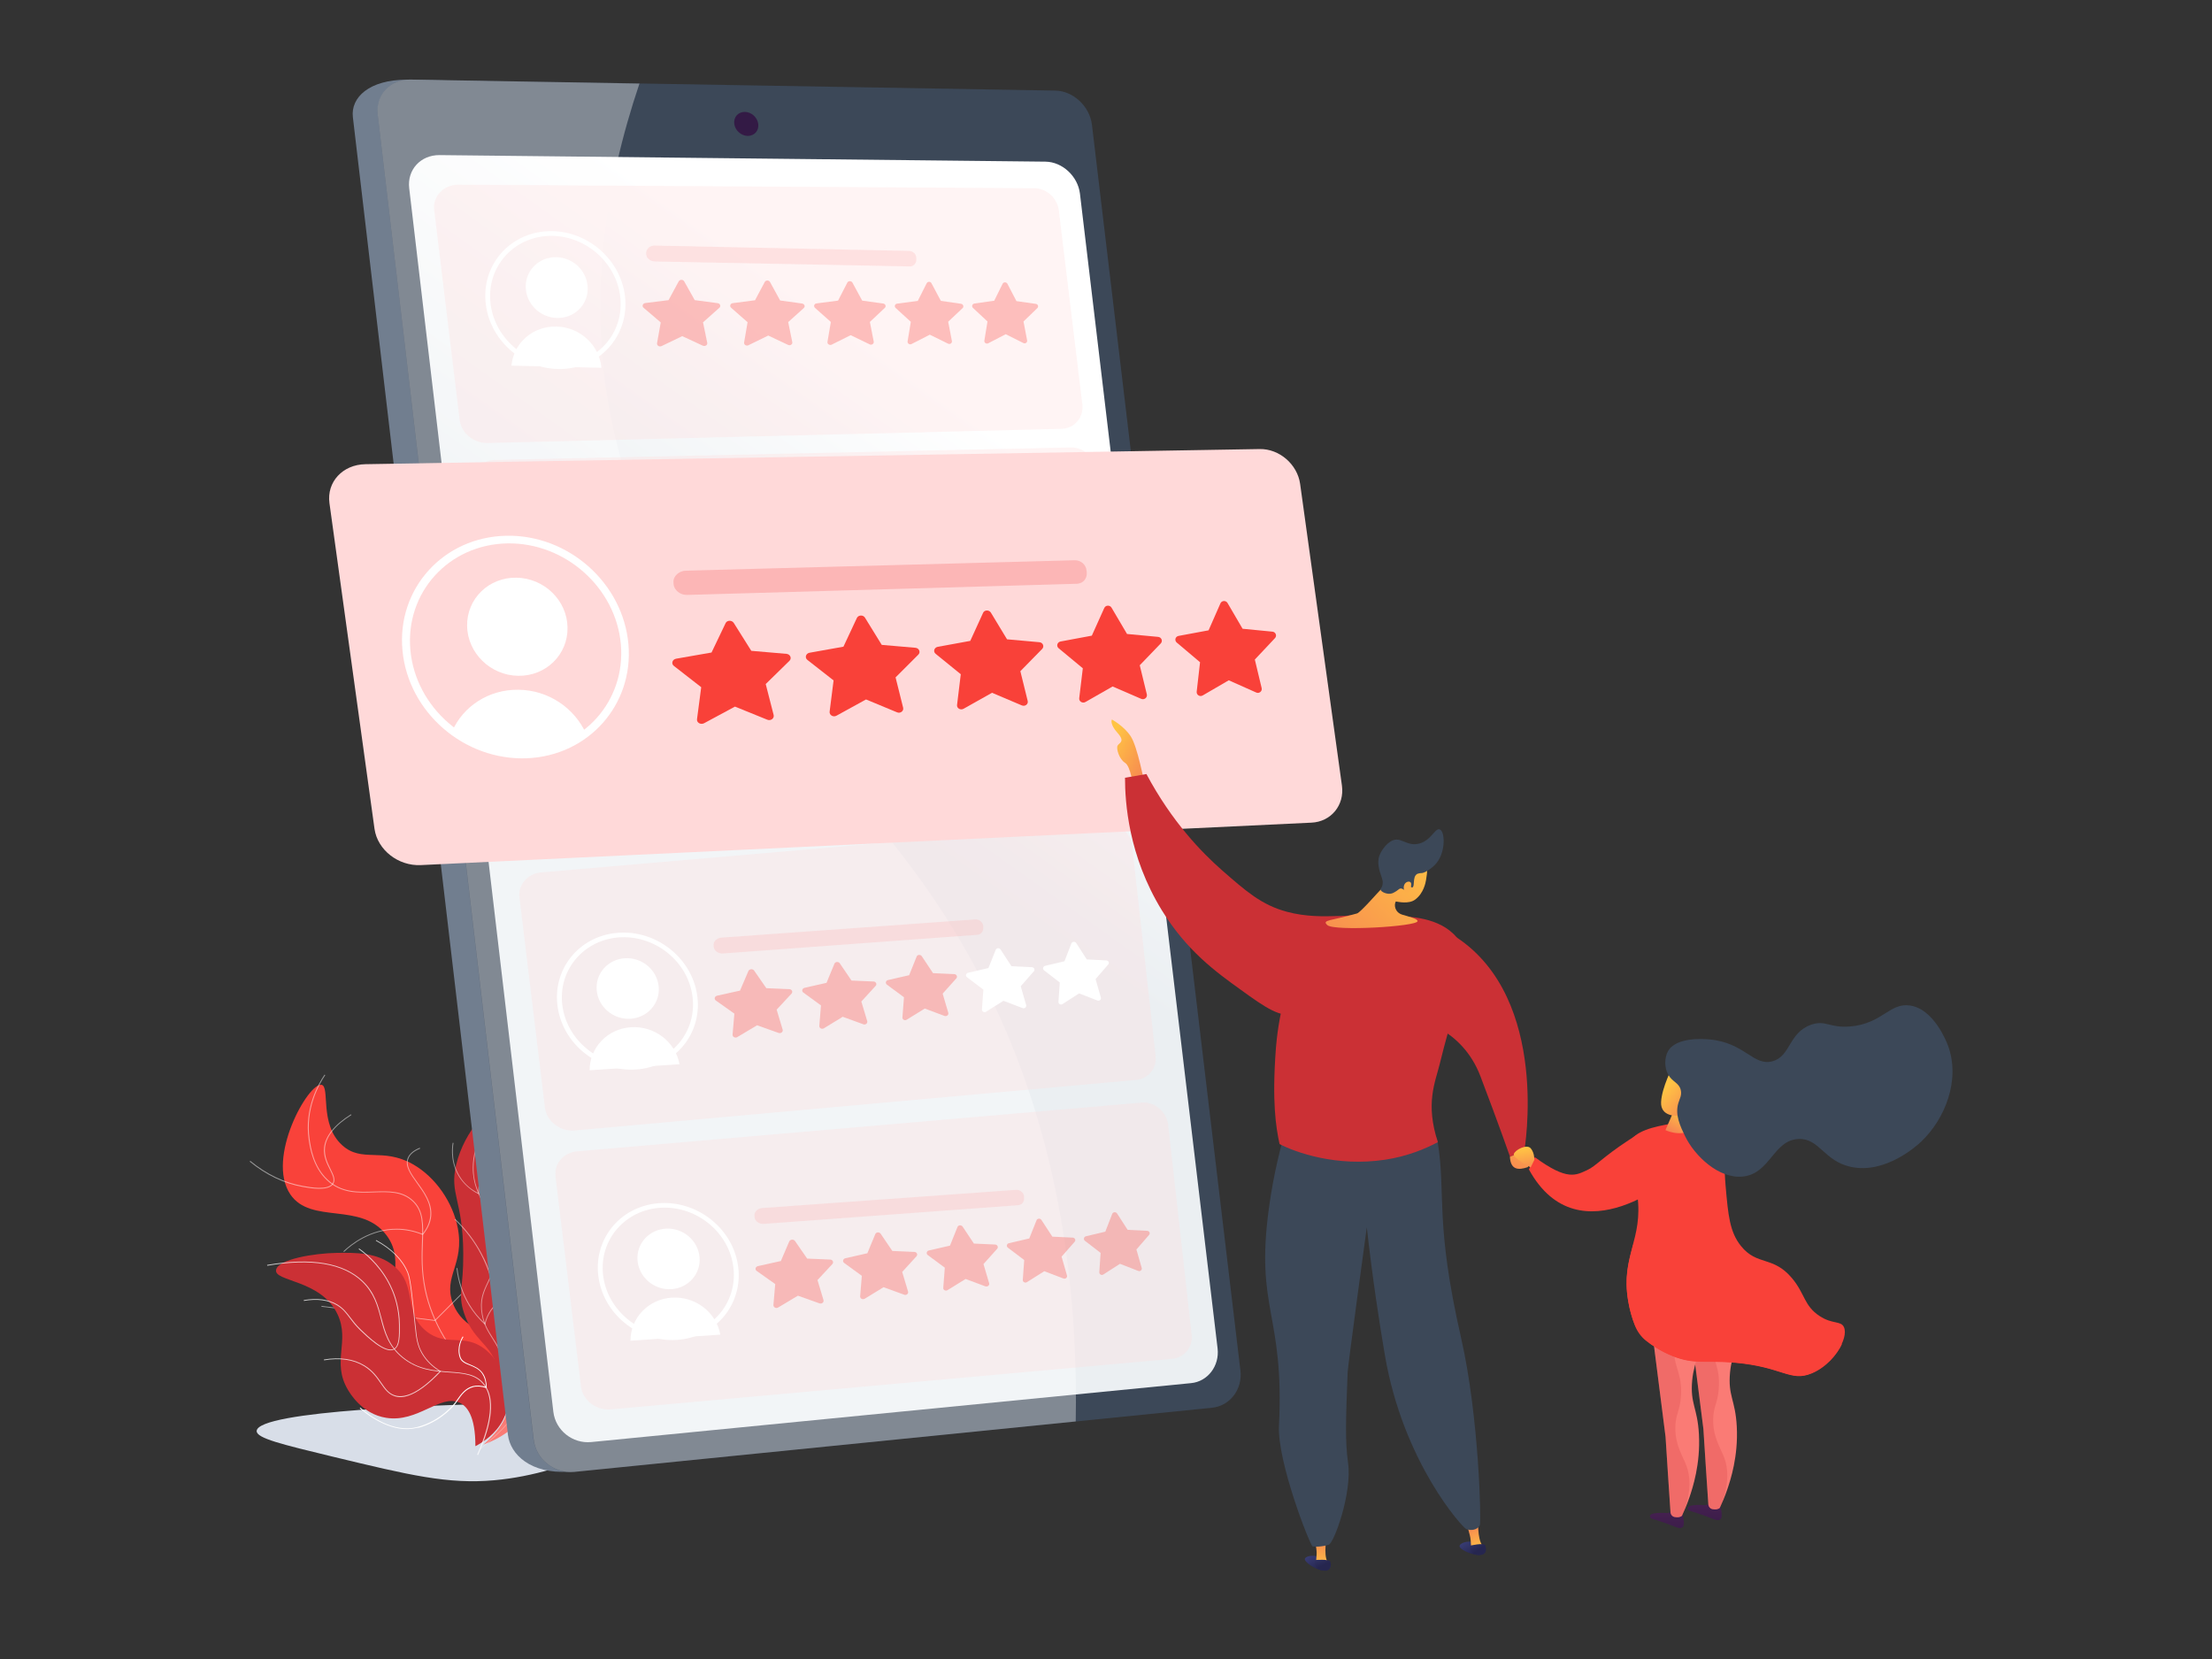 <?xml version="1.0" encoding="UTF-8"?> <svg xmlns="http://www.w3.org/2000/svg" width="240" height="180" viewBox="0 0 240 180" fill="none"><rect x="0" y="0" width="240" height="180" fill="#333333" stroke="none"/><path d="M57.08 152.253C69.018 152.121 69.644 153.003 69.735 153.41C70.152 155.266 62.137 159.844 53.626 160.607C48.596 161.055 44.438 160.055 36.136 158.055C30.598 156.713 27.835 156.055 27.848 155.266C27.913 153.055 48.179 152.345 57.08 152.253Z" fill="#D8DEE8"></path><path d="M52.505 154.16C53.6 154.384 56.258 150.779 55.516 147.806C54.694 144.543 50.459 144.95 49.13 141.385C48.048 138.477 50.433 137.175 49.664 133.214C49.143 130.517 47.305 127.728 44.777 126.307C41.479 124.452 39.277 126.202 37.127 124.255C34.598 121.965 35.849 117.9 34.885 117.702C33.464 117.426 28.838 125.636 31.496 129.583C33.738 132.899 39.186 130.333 41.949 134.043C44.268 137.162 41.271 140.122 43.851 143.793C45.976 146.819 49.156 146.043 51.032 149.569C52.297 151.963 51.723 154.002 52.505 154.16Z" fill="#F9423A"></path><path opacity="0.5" d="M51.998 149.832L52.063 149.766C48.896 146.766 46.915 143.437 46.185 139.885C45.768 137.885 45.833 136.241 45.885 134.78C45.95 132.886 46.002 131.373 44.83 130.267C43.67 129.175 42.171 129.228 40.581 129.281C38.847 129.346 37.049 129.399 35.537 127.978C34.025 126.557 33.726 124.505 33.595 123.623C33.1 120.294 34.625 117.637 35.29 116.65L35.211 116.597C34.534 117.597 32.996 120.268 33.491 123.636C33.621 124.518 33.934 126.597 35.459 128.044C37.01 129.504 38.821 129.438 40.568 129.373C42.132 129.32 43.617 129.267 44.751 130.333C45.898 131.412 45.846 132.82 45.781 134.767C45.729 136.227 45.677 137.885 46.081 139.898C46.824 143.477 48.818 146.819 51.998 149.832Z" fill="white"></path><path opacity="0.5" d="M35.576 128.86C35.824 128.781 36.032 128.649 36.163 128.439C36.449 127.991 36.176 127.465 35.876 126.847C35.55 126.189 35.185 125.452 35.263 124.544C35.381 123.307 36.345 122.097 38.13 120.979L38.078 120.9C36.267 122.044 35.289 123.255 35.159 124.531C35.068 125.452 35.459 126.254 35.785 126.886C36.084 127.504 36.332 127.991 36.084 128.386C35.589 129.162 33.752 128.833 32.878 128.675C30.845 128.32 28.916 127.399 27.157 125.952L27.092 126.031C28.864 127.491 30.806 128.412 32.852 128.781C33.543 128.899 34.781 129.123 35.576 128.86Z" fill="white"></path><path opacity="0.5" d="M45.872 133.991L45.898 133.964C46.42 133.32 46.719 132.649 46.785 131.951C46.915 130.544 46.068 129.36 45.312 128.32C44.621 127.36 44.022 126.531 44.309 125.728C44.465 125.268 44.895 124.899 45.586 124.623L45.547 124.531C44.83 124.82 44.387 125.215 44.217 125.689C43.917 126.544 44.53 127.386 45.234 128.373C45.977 129.399 46.811 130.557 46.68 131.938C46.615 132.609 46.342 133.254 45.846 133.872C44.947 133.517 44.022 133.32 43.083 133.32C40.164 133.293 38.04 135.017 37.258 135.767L37.323 135.833C38.092 135.096 40.19 133.386 43.083 133.412C44.022 133.425 44.947 133.609 45.846 133.978L45.872 133.991Z" fill="white"></path><path opacity="0.5" d="M47.215 143.319L47.228 143.306C47.306 143.227 55.243 135.28 55.595 135.03L55.543 134.951C55.178 135.201 47.684 142.714 47.176 143.227L34.886 141.688L34.873 141.78L47.215 143.319Z" fill="white"></path><path d="M52.478 156.726C53.156 156.489 54.121 156.055 55.15 155.305C56.219 154.516 57.248 153.752 57.639 152.489C58.096 151.016 57.183 150.555 57.639 149.213C58.161 147.687 59.529 147.845 60.063 146.253C60.428 145.174 60.116 144.148 59.842 143.253C59.516 142.174 58.76 140.609 58.265 140.714C57.679 140.832 58.461 143.082 57.144 144.635C56.141 145.806 54.981 145.358 53.99 146.727C53.86 146.911 53.104 147.95 53.273 149.187C53.469 150.7 54.668 151.108 54.955 152.358C55.163 153.226 54.837 154.608 52.478 156.726Z" fill="#FA7B75"></path><path opacity="0.3" d="M52.153 157.252C52.362 157.042 52.648 156.805 52.948 156.542C54.264 155.397 56.076 153.845 55.88 152.358C55.776 151.582 55.646 150.976 55.542 150.49C55.333 149.555 55.216 148.99 55.502 148.253C55.841 147.385 56.454 147.016 57.105 146.621C57.692 146.266 58.304 145.898 58.709 145.148C59.373 143.924 59.178 142.201 58.148 140.017L58.07 140.056C59.086 142.201 59.269 143.898 58.63 145.095C58.239 145.832 57.64 146.187 57.066 146.529C56.428 146.911 55.763 147.306 55.424 148.213C55.124 148.976 55.255 149.555 55.463 150.516C55.568 151.003 55.698 151.608 55.802 152.384C55.998 153.805 54.199 155.358 52.896 156.476C52.596 156.739 52.309 156.989 52.088 157.186L52.153 157.252Z" fill="white"></path><path opacity="0.3" d="M58.136 146.477C58.54 146.345 58.983 146.121 59.387 145.753C60.86 144.424 60.521 142.359 60.508 142.28L60.417 142.293C60.43 142.372 60.755 144.385 59.322 145.687C58.579 146.358 57.719 146.529 57.211 146.556C57.432 146.319 57.966 145.648 57.849 144.727C57.758 143.964 57.276 143.49 57.08 143.319L57.015 143.385C57.211 143.543 57.667 144.003 57.758 144.74C57.888 145.779 57.145 146.49 57.054 146.569L56.963 146.661H57.093C57.341 146.661 57.719 146.621 58.136 146.477Z" fill="white"></path><path opacity="0.3" d="M55.437 150.147L55.45 150.095C55.593 149.608 55.893 148.924 56.558 148.398C58.057 147.213 60.012 147.977 60.09 148.016L60.129 147.924C60.051 147.884 58.057 147.108 56.506 148.319C55.841 148.845 55.528 149.516 55.385 150.016C55.085 149.832 54.303 149.266 54.043 148.213C53.691 146.753 54.655 145.661 54.759 145.543L54.694 145.477C54.577 145.595 53.587 146.727 53.951 148.24C54.225 149.398 55.124 149.976 55.385 150.134L55.437 150.147Z" fill="white"></path><path opacity="0.3" d="M55.867 153.055L55.893 152.989C56.114 152.384 56.466 151.832 56.922 151.384C57.561 150.753 58.278 150.45 58.76 150.319L58.734 150.226C58.239 150.358 57.522 150.661 56.857 151.318C56.414 151.753 56.062 152.305 55.84 152.884L53.051 150.003L52.986 150.069L55.867 153.055Z" fill="white"></path><path d="M54.238 120.071C54.929 120.4 53.73 122.281 54.251 125.373C55.072 130.281 59.112 131.504 58.773 135.32C58.591 137.385 57.705 138.806 57.705 138.806C57.418 139.28 57.196 139.49 56.18 140.872C56.089 141.003 55.176 142.24 54.955 142.582C53.456 144.911 56.506 148.306 55.58 151.634C54.942 153.937 53.261 155.489 51.879 156.476C54.472 152.371 54.447 149.726 53.873 148.056C53.078 145.727 51.279 145.345 50.328 142.411C49.663 140.359 50.289 139.78 50.263 136.017C50.237 130.188 48.738 129.557 49.494 126.373C50.393 122.61 53.365 119.663 54.238 120.071Z" fill="#CB3035"></path><path opacity="0.5" d="M54.525 153.305C55.06 151.411 55.112 149.595 54.708 147.898C54.395 146.595 53.913 145.845 53.444 145.108C53 144.398 52.57 143.727 52.362 142.635C52.075 141.069 52.505 140.161 53 139.122C53.417 138.227 53.9 137.227 53.978 135.635C54.082 133.464 53.352 132.109 52.649 130.807C51.984 129.583 51.358 128.425 51.384 126.649C51.41 124.202 52.701 121.715 55.242 119.242L55.177 119.176C52.623 121.663 51.319 124.176 51.293 126.649C51.28 128.452 51.932 129.675 52.57 130.859C53.274 132.162 53.991 133.504 53.887 135.635C53.809 137.201 53.339 138.201 52.922 139.082C52.414 140.148 51.984 141.056 52.284 142.661C52.492 143.78 52.922 144.451 53.378 145.174C53.834 145.898 54.317 146.648 54.63 147.937C55.047 149.621 54.981 151.411 54.447 153.292L54.525 153.305Z" fill="white"></path><path opacity="0.5" d="M51.984 129.596V129.517C51.971 128.925 52.062 127.399 53.235 126.083C54.304 124.899 55.646 124.597 56.167 124.531L56.154 124.439C55.62 124.518 54.252 124.82 53.157 126.018C52.01 127.294 51.88 128.781 51.88 129.438C51.137 129.07 50.498 128.531 50.042 127.873C48.96 126.347 49.091 124.662 49.208 124.005L49.117 123.991C48.999 124.662 48.869 126.373 49.977 127.925C50.472 128.61 51.137 129.175 51.919 129.557L51.984 129.596Z" fill="white"></path><path opacity="0.5" d="M53.208 138.556L53.26 138.53C53.99 138.201 54.563 137.74 54.941 137.148C55.384 136.464 55.45 135.846 55.515 135.175C55.554 134.767 55.593 134.346 55.723 133.899C56.062 132.741 56.896 131.701 58.212 130.794L58.16 130.715C56.818 131.636 55.971 132.701 55.632 133.872C55.502 134.333 55.463 134.754 55.423 135.175C55.358 135.833 55.306 136.451 54.863 137.109C54.498 137.662 53.964 138.109 53.273 138.425C53.013 137.596 52.674 136.793 52.27 136.043C51.527 134.635 50.562 133.359 49.389 132.254L49.324 132.32C50.484 133.425 51.449 134.688 52.178 136.083C52.582 136.859 52.921 137.662 53.182 138.504L53.208 138.556Z" fill="white"></path><path opacity="0.5" d="M52.648 143.766L52.661 143.687C52.739 143.306 53.078 142.003 54.316 141.201C55.932 140.148 57.679 140.819 57.874 140.898L57.913 140.806C57.718 140.727 55.932 140.03 54.277 141.109C53.091 141.885 52.7 143.109 52.596 143.569C51.957 142.977 51.41 142.319 50.967 141.582C50.237 140.385 49.781 139.004 49.624 137.583L49.533 137.596C49.69 139.03 50.146 140.425 50.889 141.635C51.358 142.398 51.931 143.095 52.596 143.701L52.648 143.766Z" fill="white"></path><path d="M51.581 156.91C52.363 156.502 53.784 155.608 54.579 154.055C56.012 151.266 54.605 148.016 52.715 146.464C50.356 144.529 48.453 146.24 46.225 144.411C43.696 142.345 45.339 139.477 42.706 137.333C40.92 135.872 38.588 135.912 36.528 135.938C34.052 135.977 30.234 136.622 29.96 137.754C29.634 139.082 34.847 138.793 36.633 142.622C37.988 145.516 35.968 147.753 37.727 150.753C37.962 151.161 39.291 153.424 41.898 153.831C45.312 154.384 47.736 151.266 49.822 152.174C50.669 152.542 51.581 153.621 51.581 156.91Z" fill="#CB3035"></path><path opacity="0.74" d="M51.868 157.884C53.458 154.305 53.705 151.739 52.598 150.24C51.711 149.042 50.343 148.95 48.753 148.832C47.15 148.713 45.325 148.595 43.683 147.227C42.172 145.977 41.807 144.556 41.403 143.043C41.038 141.674 40.673 140.253 39.37 139.004C37.284 137.004 33.791 136.412 28.982 137.24L28.995 137.333C33.778 136.504 37.245 137.083 39.304 139.069C40.581 140.306 40.959 141.701 41.311 143.056C41.689 144.516 42.093 146.016 43.618 147.279C45.286 148.661 47.124 148.792 48.74 148.911C50.304 149.016 51.646 149.121 52.506 150.279C53.588 151.753 53.34 154.292 51.764 157.831L51.868 157.884Z" fill="white"></path><path opacity="0.74" d="M42.653 146.464C42.692 146.45 42.731 146.437 42.771 146.411C43.409 146.069 43.396 144.885 43.383 143.74C43.37 141.951 42.862 140.53 42.562 139.859C41.611 137.675 40.086 136.254 38.965 135.451L38.913 135.53C40.021 136.333 41.546 137.74 42.484 139.911C42.784 140.582 43.279 141.99 43.292 143.766C43.305 144.885 43.318 146.042 42.731 146.345C41.806 146.832 39.89 144.964 39.161 144.266L39.108 144.214C38.626 143.74 38.3 143.319 38.014 142.937C37.61 142.411 37.271 141.951 36.632 141.556C35.655 140.964 34.43 140.806 32.957 141.056L32.97 141.148C34.404 140.898 35.629 141.056 36.58 141.635C37.206 142.016 37.544 142.464 37.935 142.99C38.222 143.372 38.548 143.806 39.03 144.279L39.082 144.332C39.799 145.016 41.637 146.806 42.653 146.464Z" fill="white"></path><path opacity="0.74" d="M44.282 151.437C45.286 151.108 46.472 150.24 47.814 148.819L47.853 148.779L47.801 148.753C46.954 148.253 46.289 147.595 45.833 146.819C45.299 145.911 45.221 145.082 45.103 143.951L45.09 143.858C44.739 140.477 44.569 138.78 44.282 138.069C43.722 136.675 42.549 135.491 40.816 134.543L40.777 134.622C42.497 135.556 43.644 136.727 44.204 138.096C44.491 138.793 44.66 140.49 45.012 143.858L45.025 143.951C45.142 145.095 45.234 145.937 45.768 146.858C46.224 147.634 46.876 148.279 47.71 148.792C45.703 150.897 44.061 151.779 42.849 151.397C42.171 151.187 41.806 150.647 41.376 150.029C40.946 149.411 40.464 148.7 39.551 148.148C38.379 147.437 36.893 147.213 35.147 147.503L35.16 147.595C36.88 147.306 38.34 147.516 39.499 148.227C40.386 148.766 40.868 149.463 41.298 150.082C41.741 150.713 42.119 151.266 42.823 151.489C43.253 151.634 43.735 151.621 44.282 151.437Z" fill="white"></path><path d="M45.743 154.818C48.128 154.042 49.431 152.292 49.444 152.266C49.523 152.16 49.588 152.055 49.666 151.95C50.057 151.371 50.513 150.726 51.321 150.503C51.751 150.384 52.233 150.424 52.742 150.595L52.807 150.621V150.555C52.807 149.95 52.676 149.424 52.39 149.003C52.025 148.463 51.49 148.253 51.021 148.055C50.539 147.858 50.122 147.687 49.966 147.24C49.614 146.174 50.161 145.227 50.279 145.056L50.2 145.003C50.083 145.187 49.51 146.161 49.874 147.266C50.031 147.766 50.5 147.95 50.982 148.134C51.438 148.319 51.973 148.529 52.312 149.042C52.572 149.437 52.716 149.911 52.716 150.476C52.207 150.318 51.738 150.292 51.295 150.397C50.461 150.621 50.005 151.292 49.588 151.871C49.51 151.976 49.444 152.082 49.366 152.187C49.353 152.2 47.88 154.173 45.222 154.844C42.654 155.489 40.087 153.581 39.096 152.726L39.031 152.792C40.022 153.66 42.628 155.581 45.235 154.923C45.43 154.923 45.587 154.871 45.743 154.818Z" fill="white"></path><path d="M115.479 13.776L131.509 148.253C131.743 150.266 130.375 152.082 128.446 152.266L61.693 159.673C57.6 159.936 55.359 157.818 55.111 155.673L38.286 12.71C38.038 10.579 40.045 8.645 44.151 8.645L111.504 10.079C113.446 10.105 115.231 11.776 115.479 13.776Z" fill="#717E8F"></path><path d="M118.477 13.552L134.585 148.7C134.833 150.726 133.451 152.542 131.509 152.739L62.306 159.699C60.142 159.923 58.148 158.331 57.888 156.173L40.984 12.46C40.737 10.316 42.327 8.592 44.516 8.632L114.489 9.829C116.444 9.855 118.242 11.539 118.477 13.552Z" fill="#3C4858"></path><path d="M117.172 20.999L132.108 146.306C132.329 148.2 131.039 149.898 129.227 150.069L64.142 156.463C62.122 156.66 60.271 155.187 60.037 153.174L44.398 20.42C44.163 18.42 45.636 16.815 47.682 16.828L113.432 17.539C115.269 17.565 116.937 19.118 117.172 20.999Z" fill="url(#paint0_linear_5093_58583)"></path><path d="M82.271 13.46C82.362 14.184 81.841 14.749 81.124 14.749C80.407 14.736 79.756 14.144 79.665 13.434C79.573 12.71 80.095 12.131 80.811 12.144C81.528 12.144 82.18 12.736 82.271 13.46Z" fill="url(#paint1_linear_5093_58583)"></path><g opacity="0.5"><path d="M105.912 105.124C92.592 80.258 72.678 72.811 66.696 47.181C63.451 33.327 65.667 20.065 69.381 9.066L44.515 8.632C42.325 8.592 40.722 10.316 40.983 12.46L57.899 156.173C58.147 158.331 60.141 159.91 62.317 159.699L116.716 154.226C117.12 131.938 111.855 116.203 105.912 105.124Z" fill="white" fill-opacity="0.7" style="mix-blend-mode:overlay"></path></g><path opacity="0.3" d="M115.272 46.523L53.054 48.063C51.477 48.168 50.056 47.05 49.874 45.576L47.111 22.802C46.928 21.328 48.075 20.091 49.652 20.039L112.105 20.42C113.473 20.367 114.711 21.446 114.881 22.815L117.435 43.892C117.592 45.26 116.627 46.431 115.272 46.523Z" fill="#FFD9D9"></path><path fill-rule="evenodd" clip-rule="evenodd" d="M52.675 32.669C52.988 36.827 56.702 40.129 60.886 40.037C65.017 39.945 68.119 36.564 67.845 32.498C67.558 28.406 63.961 25.078 59.791 25.078C55.568 25.078 52.349 28.485 52.675 32.669ZM53.196 32.656C52.897 28.775 55.881 25.591 59.817 25.591C63.701 25.591 67.05 28.696 67.324 32.498C67.597 36.301 64.704 39.445 60.846 39.524C56.937 39.603 53.496 36.524 53.196 32.656Z" fill="white"></path><path d="M63.766 31.314C63.766 33.13 62.267 34.551 60.416 34.498C58.553 34.445 57.041 32.919 57.041 31.09C57.041 29.262 58.553 27.841 60.416 27.906C62.267 27.972 63.766 29.498 63.766 31.314Z" fill="white"></path><path d="M65.252 39.906C65.03 37.445 62.945 35.498 60.391 35.432C57.823 35.353 55.725 37.208 55.49 39.669L65.252 39.906Z" fill="white"></path><g opacity="0.3"><path d="M74.232 30.525L75.379 32.564L77.868 32.893C78.129 32.932 78.246 33.222 78.051 33.393L76.278 34.972L76.734 37.195C76.787 37.432 76.5 37.616 76.265 37.511L74.024 36.472L71.782 37.55C71.534 37.669 71.248 37.485 71.287 37.235L71.691 34.985L69.827 33.393C69.619 33.222 69.736 32.919 70.01 32.88L72.538 32.564L73.633 30.538C73.763 30.301 74.115 30.314 74.232 30.525Z" fill="#F94139"></path><path d="M83.55 30.604L84.645 32.603L87.03 32.932C87.291 32.972 87.395 33.261 87.213 33.419L85.518 34.945L85.962 37.116C86.014 37.353 85.74 37.537 85.505 37.419L83.355 36.406L81.205 37.458C80.97 37.577 80.696 37.393 80.735 37.156L81.113 34.959L79.328 33.393C79.132 33.222 79.237 32.932 79.497 32.893L81.921 32.577L82.977 30.59C83.094 30.38 83.433 30.38 83.55 30.604Z" fill="#F94139"></path><path d="M92.492 30.669L93.547 32.617L95.828 32.932C96.076 32.972 96.18 33.248 95.998 33.406L94.382 34.932L94.799 37.064C94.838 37.287 94.59 37.471 94.368 37.366L92.296 36.366L90.237 37.393C90.016 37.498 89.742 37.327 89.781 37.09L90.146 34.932L88.426 33.406C88.243 33.235 88.334 32.946 88.595 32.919L90.928 32.617L91.931 30.669C92.049 30.446 92.374 30.459 92.492 30.669Z" fill="#F94139"></path><path d="M101.066 30.735L102.082 32.643L104.272 32.959C104.506 32.998 104.611 33.275 104.441 33.432L102.877 34.906L103.281 36.998C103.32 37.222 103.086 37.393 102.864 37.287L100.883 36.314L98.902 37.327C98.694 37.432 98.433 37.261 98.472 37.037L98.824 34.919L97.182 33.419C97 33.261 97.091 32.972 97.338 32.946L99.58 32.643L100.544 30.735C100.649 30.525 100.962 30.525 101.066 30.735Z" fill="#F94139"></path><path d="M109.304 30.788L110.282 32.669L112.393 32.972C112.614 32.998 112.719 33.275 112.549 33.432L111.05 34.88L111.441 36.932C111.481 37.156 111.246 37.327 111.037 37.222L109.122 36.261L107.219 37.248C107.01 37.353 106.763 37.182 106.802 36.958L107.141 34.88L105.564 33.406C105.394 33.248 105.486 32.972 105.72 32.932L107.87 32.63L108.796 30.762C108.9 30.59 109.2 30.59 109.304 30.788Z" fill="#F94139"></path><path d="M99.424 28.156C99.424 28.578 99.124 28.919 98.694 28.906L71.026 28.367C70.569 28.354 70.113 27.999 70.113 27.564V27.42C70.113 26.985 70.569 26.63 71.026 26.643L98.629 27.222C99.072 27.235 99.424 27.578 99.424 28.012V28.156Z" fill="#FCB6B6"></path></g><path opacity="0.3" d="M119.311 76.39L57.093 77.929C55.516 78.034 54.095 76.916 53.913 75.442L51.15 52.668C50.968 51.194 52.114 49.958 53.691 49.905L116.144 48.55C117.512 48.497 118.75 49.576 118.92 50.944L121.474 73.758C121.631 75.127 120.666 76.298 119.311 76.39Z" fill="#FFD9D9"></path><path opacity="0.3" d="M127.131 147.437L66.216 152.924C64.639 153.029 63.218 151.91 63.036 150.437L60.273 127.662C60.09 126.189 61.237 124.952 62.814 124.899L123.964 119.623C125.332 119.571 126.57 120.65 126.74 122.018L129.294 144.832C129.45 146.174 128.486 147.345 127.131 147.437Z" fill="#FFD9D9"></path><path opacity="0.3" d="M123.22 117.176L62.306 122.663C60.729 122.768 59.308 121.65 59.126 120.176L56.363 97.401C56.18 95.928 57.327 94.691 58.904 94.638L120.054 89.362C121.422 89.31 122.66 90.389 122.829 91.757L125.384 114.571C125.54 115.913 124.576 117.084 123.22 117.176Z" fill="#FFD9D9"></path><path fill-rule="evenodd" clip-rule="evenodd" d="M64.965 138.767C65.656 142.885 69.657 145.819 73.814 145.345C77.932 144.872 80.708 141.227 80.057 137.201C79.405 133.162 75.521 130.175 71.364 130.557C67.154 130.938 64.261 134.635 64.965 138.767ZM65.486 138.701C64.835 134.859 67.532 131.425 71.442 131.057C75.313 130.702 78.936 133.478 79.535 137.241C80.148 140.99 77.555 144.398 73.723 144.832C69.852 145.266 66.138 142.53 65.486 138.701Z" fill="white"></path><path d="M75.899 136.385C76.069 138.188 74.7 139.753 72.849 139.872C70.986 139.99 69.344 138.609 69.174 136.793C69.005 134.978 70.386 133.412 72.25 133.307C74.101 133.201 75.73 134.583 75.899 136.385Z" fill="white"></path><path d="M78.155 144.806C77.712 142.385 75.457 140.635 72.903 140.793C70.348 140.951 68.406 142.99 68.406 145.464L78.155 144.806Z" fill="white"></path><g opacity="0.3"><path d="M86.248 134.635L87.577 136.556L90.079 136.662C90.353 136.675 90.483 136.951 90.314 137.148L88.698 138.885L89.349 141.056C89.415 141.293 89.167 141.503 88.906 141.411L86.573 140.582L84.436 141.859C84.201 142.003 83.902 141.845 83.915 141.595L84.11 139.319L82.103 137.898C81.882 137.74 81.96 137.438 82.234 137.372L84.723 136.819L85.635 134.688C85.752 134.464 86.104 134.438 86.248 134.635Z" fill="#F94139"></path><path d="M95.541 133.846L96.818 135.727L99.216 135.833C99.477 135.846 99.607 136.122 99.438 136.306L97.887 138.004L98.525 140.135C98.591 140.359 98.343 140.569 98.108 140.477L95.867 139.661L93.821 140.911C93.599 141.043 93.312 140.898 93.325 140.648L93.508 138.425L91.592 137.03C91.383 136.885 91.462 136.583 91.722 136.517L94.107 135.977L94.967 133.899C95.059 133.675 95.397 133.649 95.541 133.846Z" fill="#F94139"></path><path d="M104.441 133.083L105.666 134.925L107.973 135.03C108.22 135.043 108.351 135.32 108.194 135.491L106.709 137.148L107.321 139.227C107.386 139.451 107.152 139.648 106.917 139.569L104.767 138.767L102.812 139.977C102.603 140.109 102.317 139.964 102.343 139.727L102.512 137.543L100.661 136.175C100.466 136.03 100.531 135.727 100.779 135.675L103.072 135.149L103.893 133.109C103.985 132.912 104.297 132.886 104.441 133.083Z" fill="#F94139"></path><path d="M112.991 132.359L114.177 134.175L116.392 134.28C116.627 134.293 116.757 134.557 116.601 134.728L115.18 136.346L115.767 138.385C115.832 138.609 115.597 138.806 115.376 138.714L113.304 137.925L111.427 139.109C111.218 139.24 110.958 139.096 110.971 138.859L111.127 136.714L109.355 135.372C109.159 135.228 109.224 134.938 109.472 134.885L111.675 134.372L112.47 132.386C112.548 132.188 112.861 132.162 112.991 132.359Z" fill="#F94139"></path><path d="M121.202 131.662L122.349 133.438L124.473 133.543C124.708 133.557 124.825 133.82 124.669 133.991L123.3 135.57L123.874 137.569C123.939 137.78 123.718 137.977 123.509 137.898L121.515 137.122L119.716 138.28C119.521 138.411 119.26 138.267 119.273 138.03L119.417 135.938L117.709 134.622C117.527 134.478 117.592 134.201 117.814 134.135L119.925 133.636L120.681 131.688C120.772 131.491 121.072 131.465 121.202 131.662Z" fill="#F94139"></path><path d="M111.114 129.952C111.153 130.373 110.893 130.741 110.45 130.767L82.846 132.793C82.39 132.833 81.908 132.504 81.869 132.07L81.856 131.925C81.804 131.491 82.234 131.096 82.703 131.07L110.241 129.096C110.671 129.07 111.062 129.386 111.114 129.807V129.952Z" fill="#FCB6B6"></path></g><path fill-rule="evenodd" clip-rule="evenodd" d="M60.533 109.427C61.224 113.545 65.225 116.479 69.382 116.005C73.501 115.532 76.277 111.887 75.625 107.861C74.974 103.822 71.09 100.835 66.932 101.217C62.723 101.598 59.83 105.296 60.533 109.427ZM61.055 109.361C60.403 105.519 63.101 102.085 67.01 101.717C70.881 101.362 74.504 104.138 75.104 107.901C75.716 111.65 73.123 115.058 69.291 115.492C65.421 115.926 61.706 113.19 61.055 109.361Z" fill="white"></path><path d="M71.467 107.045C71.637 108.848 70.268 110.414 68.418 110.532C66.554 110.65 64.912 109.269 64.743 107.453C64.573 105.638 65.955 104.072 67.818 103.967C69.669 103.861 71.298 105.243 71.467 107.045Z" fill="white"></path><path d="M73.723 115.466C73.28 113.045 71.025 111.295 68.471 111.453C65.916 111.611 63.975 113.65 63.975 116.124L73.723 115.466Z" fill="white"></path><path d="M108.559 103.019L109.745 104.835L111.961 104.94C112.195 104.953 112.326 105.217 112.169 105.388L110.749 107.006L111.335 109.045C111.4 109.269 111.166 109.466 110.944 109.374L108.872 108.585L106.995 109.769C106.787 109.9 106.526 109.756 106.539 109.519L106.696 107.374L104.923 106.032C104.728 105.888 104.793 105.598 105.04 105.545L107.243 105.032L108.038 103.046C108.116 102.848 108.429 102.822 108.559 103.019Z" fill="white"></path><path d="M116.771 102.322L117.917 104.098L120.042 104.203C120.276 104.217 120.394 104.48 120.237 104.651L118.869 106.23L119.442 108.229C119.507 108.44 119.286 108.637 119.077 108.558L117.083 107.782L115.285 108.94C115.089 109.072 114.829 108.927 114.842 108.69L114.985 106.598L113.278 105.282C113.095 105.138 113.161 104.861 113.382 104.796L115.493 104.296L116.249 102.348C116.34 102.151 116.64 102.125 116.771 102.322Z" fill="white"></path><g opacity="0.3"><path d="M81.816 105.296L83.145 107.216L85.648 107.322C85.921 107.335 86.052 107.611 85.882 107.808L84.266 109.545L84.918 111.716C84.983 111.953 84.735 112.163 84.475 112.071L82.142 111.242L80.004 112.519C79.77 112.663 79.47 112.506 79.483 112.256L79.679 109.979L77.672 108.558C77.45 108.401 77.528 108.098 77.802 108.032L80.291 107.48L81.204 105.348C81.321 105.124 81.673 105.098 81.816 105.296Z" fill="#F94139"></path><path d="M91.109 104.506L92.386 106.388L94.784 106.493C95.045 106.506 95.175 106.782 95.006 106.966L93.455 108.664L94.094 110.795C94.159 111.019 93.911 111.229 93.677 111.137L91.435 110.321L89.389 111.571C89.167 111.703 88.881 111.558 88.894 111.308L89.076 109.085L87.16 107.69C86.952 107.545 87.03 107.243 87.291 107.177L89.676 106.638L90.536 104.559C90.627 104.335 90.966 104.309 91.109 104.506Z" fill="#F94139"></path><path d="M100.009 103.743L101.234 105.585L103.541 105.69C103.789 105.703 103.919 105.98 103.763 106.151L102.277 107.808L102.889 109.887C102.955 110.111 102.72 110.308 102.485 110.229L100.335 109.427L98.38 110.637C98.172 110.769 97.885 110.624 97.911 110.387L98.08 108.203L96.23 106.835C96.034 106.69 96.099 106.388 96.347 106.335L98.641 105.809L99.462 103.769C99.553 103.572 99.866 103.546 100.009 103.743Z" fill="#F94139"></path><path d="M106.683 100.612C106.722 101.033 106.461 101.401 106.018 101.427L78.415 103.454C77.959 103.493 77.476 103.164 77.437 102.73L77.424 102.585C77.372 102.151 77.802 101.756 78.271 101.73L105.809 99.756C106.239 99.73 106.63 100.046 106.683 100.467V100.612Z" fill="#FCB6B6"></path></g><path d="M142.287 89.257L45.663 93.862C43.213 93.981 40.958 92.218 40.633 89.928L35.745 54.589C35.432 52.299 37.179 50.405 39.642 50.365L136.67 48.721C138.808 48.681 140.763 50.379 141.062 52.497L145.598 85.231C145.897 87.363 144.412 89.165 142.287 89.257Z" fill="#FFD9D9"></path><path fill-rule="evenodd" clip-rule="evenodd" d="M43.669 70.588C44.308 77.311 50.394 82.534 57.158 82.271C63.844 82.008 68.757 76.469 68.184 69.903C67.61 63.299 61.719 58.01 54.968 58.128C48.139 58.246 43.031 63.838 43.669 70.588ZM44.529 70.561C43.943 64.285 48.687 59.075 55.047 58.957C61.328 58.852 66.828 63.772 67.363 69.916C67.897 76.034 63.309 81.205 57.08 81.442C50.772 81.692 45.116 76.811 44.529 70.561Z" fill="white"></path><path d="M61.576 68.088C61.628 71.022 59.243 73.364 56.232 73.324C53.222 73.285 50.733 70.864 50.681 67.917C50.628 64.969 53.039 62.614 56.05 62.68C59.06 62.733 61.537 65.154 61.576 68.088Z" fill="white"></path><path d="M63.576 79.583C62.322 76.814 59.499 74.868 56.245 74.837C53.013 74.796 50.257 76.635 49.058 79.343C48.719 80.108 53.59 81.862 56.165 81.882C58.851 81.902 63.908 80.318 63.576 79.583Z" fill="white"></path><path d="M79.613 67.588L81.515 70.614L85.334 70.943C85.738 70.982 85.933 71.416 85.66 71.693L83.079 74.219L83.939 77.574C84.031 77.942 83.627 78.245 83.249 78.087L79.743 76.666L76.394 78.469C76.029 78.666 75.572 78.403 75.625 78.034L76.081 74.561L73.122 72.258C72.796 72.008 72.94 71.548 73.357 71.469L77.201 70.798L78.726 67.614C78.87 67.285 79.404 67.259 79.613 67.588Z" fill="#F94139"></path><path d="M93.845 67.009L95.669 69.969L99.332 70.285C99.722 70.324 99.905 70.759 99.644 71.022L97.168 73.495L97.989 76.784C98.08 77.14 97.689 77.442 97.325 77.284L93.962 75.89L90.756 77.653C90.404 77.85 89.974 77.587 90.013 77.219L90.443 73.824L87.602 71.601C87.289 71.351 87.433 70.903 87.824 70.824L91.512 70.166L92.972 67.048C93.128 66.719 93.649 66.693 93.845 67.009Z" fill="#F94139"></path><path d="M107.502 66.456L109.262 69.364L112.78 69.68C113.158 69.719 113.328 70.14 113.08 70.403L110.708 72.824L111.503 76.048C111.594 76.39 111.216 76.692 110.865 76.534L107.633 75.166L104.544 76.903C104.205 77.087 103.788 76.837 103.84 76.482L104.244 73.153L101.52 70.943C101.22 70.706 101.351 70.259 101.742 70.18L105.274 69.535L106.668 66.483C106.811 66.167 107.307 66.154 107.502 66.456Z" fill="#F94139"></path><path d="M120.6 65.93L122.281 68.785L125.656 69.101C126.021 69.14 126.191 69.548 125.943 69.811L123.662 72.18L124.431 75.337C124.509 75.679 124.158 75.969 123.819 75.824L120.717 74.482L117.772 76.166C117.446 76.35 117.055 76.1 117.094 75.758L117.485 72.508L114.865 70.338C114.579 70.101 114.709 69.666 115.074 69.601L118.462 68.969L119.805 65.983C119.948 65.641 120.417 65.627 120.6 65.93Z" fill="#F94139"></path><path d="M133.189 65.43L134.819 68.219L138.064 68.535C138.416 68.575 138.572 68.982 138.337 69.232L136.148 71.561L136.891 74.666C136.969 74.995 136.617 75.284 136.304 75.14L133.32 73.811L130.492 75.456C130.179 75.64 129.801 75.39 129.84 75.048L130.205 71.851L127.677 69.719C127.403 69.482 127.52 69.061 127.872 68.996L131.13 68.39L132.42 65.456C132.564 65.141 133.02 65.127 133.189 65.43Z" fill="#F94139"></path><path d="M117.915 62.128C117.955 62.772 117.524 63.312 116.847 63.338L74.543 64.549C73.839 64.575 73.135 64.049 73.083 63.377L73.07 63.167C73.031 62.496 73.709 61.93 74.412 61.917L116.612 60.786C117.277 60.773 117.85 61.286 117.889 61.93L117.915 62.128Z" fill="#FCB6B6"></path><path d="M165.386 124.864C165.386 124.864 168.255 108.453 158.019 101.692L153.543 110.552C153.543 110.552 158.586 111.418 160.621 116.762C162.655 122.106 163.844 125.524 163.844 125.524L165.386 124.864Z" fill="#CB3035"></path><path d="M124.14 84.86C124.14 84.86 123.423 81.062 122.706 79.927C121.988 78.791 120.639 78.066 120.639 78.066C120.639 78.066 120.361 78.531 121.249 79.516C122.138 80.5 121.399 80.597 121.249 80.911C121.099 81.225 121.421 82.361 122.063 82.761C122.706 83.161 122.941 85.368 122.941 85.368L124.14 84.86Z" fill="url(#paint2_linear_5093_58583)"></path><path d="M122.062 84.384C122.833 84.254 123.604 84.113 124.386 83.983C127.149 89.165 130.393 92.497 132.599 94.433C135.211 96.716 136.893 98.198 139.655 98.934C143.745 100.026 147.279 98.739 147.729 99.907C147.953 100.47 147.172 101.086 145.93 102.59C142.3 106.971 142.643 109.33 140.651 109.979C139.002 110.52 137.342 109.362 134.537 107.328C131.978 105.489 128.765 103.174 126.056 98.761C122.427 92.843 122.062 87.034 122.062 84.384Z" fill="#CB3035"></path><path d="M158.362 167.725C158.426 167.357 159.614 167.011 160.203 167.519C160.492 167.768 160.696 168.266 160.524 168.493C160.46 168.579 160.717 168.72 160.471 168.72C159.679 168.731 158.297 168.093 158.362 167.725Z" fill="url(#paint3_linear_5093_58583)"></path><path d="M159.615 167.855L160.836 167.682C160.269 166.989 160.376 164.793 160.376 164.793L159.08 165.085C159.08 165.085 159.23 165.691 159.476 166.578C159.562 166.892 159.594 167.368 159.615 167.855Z" fill="url(#paint4_linear_5093_58583)"></path><path d="M159.497 167.703C159.497 167.703 160.974 167.357 161.124 167.66C161.285 167.952 161.402 168.742 160.471 168.72C159.55 168.698 159.422 167.952 159.497 167.703Z" fill="url(#paint5_linear_5093_58583)"></path><path d="M141.584 169.12C141.702 168.763 142.922 168.601 143.436 169.174C143.693 169.456 143.822 169.986 143.618 170.191C143.543 170.267 143.779 170.44 143.533 170.408C142.74 170.299 141.466 169.477 141.584 169.12Z" fill="url(#paint6_linear_5093_58583)"></path><path d="M142.792 169.434H144.024C143.563 168.666 143.97 166.513 143.97 166.513L142.643 166.621C142.643 166.621 142.707 167.238 142.835 168.158C142.878 168.46 142.846 168.936 142.792 169.434Z" fill="url(#paint7_linear_5093_58583)"></path><path d="M139.591 122.235C139.024 124.139 138.199 127.223 137.674 131.095C136.175 142.119 139.366 142.476 138.767 154.7C138.574 158.605 142.107 167.595 142.418 167.79C142.568 167.801 142.728 167.811 142.91 167.811C143.221 167.801 143.649 167.757 144.152 167.606C144.709 167.508 146.733 161.981 146.262 158.703C145.93 156.377 146.026 153.878 146.219 148.891C146.251 148.079 148.296 133.162 148.296 133.162C148.917 138.69 149.635 143.374 150.256 147.019C152.247 158.713 158.736 165.788 159.079 165.897C159.143 165.929 159.753 166.145 160.257 165.821C160.482 165.669 160.557 165.486 160.557 165.486C160.728 165.345 160.503 153.813 158.522 145.137C155.652 132.534 156.905 129.592 155.995 123.966C155.213 119.066 139.591 122.235 139.591 122.235Z" fill="#3C4858"></path><path d="M151.198 99.377C149.292 99.323 144.913 98.642 142.493 100.838C142.45 100.881 142.943 101.141 142.707 101.433C142.482 101.703 141.701 102.633 141.005 103.899C140.491 104.819 140.041 105.89 139.57 107.48C138.756 110.293 138.521 112.683 138.435 113.722C137.996 119.585 138.435 122.29 138.831 124.129C140.555 125.027 144.999 126.628 150.288 125.827C152.708 125.459 154.635 124.648 156.006 123.923C154.635 119.726 155.706 117.476 156.22 115.399C156.948 112.445 156.959 112.672 157.559 110.325C158.544 106.452 158.704 102.493 158.03 101.681C156.188 99.507 152.901 99.431 151.198 99.377Z" fill="#CB3035"></path><path d="M142.707 169.261C142.707 169.261 144.217 169.131 144.334 169.445C144.452 169.759 144.463 170.559 143.542 170.397C142.621 170.245 142.589 169.499 142.707 169.261Z" fill="url(#paint8_linear_5093_58583)"></path><path d="M153.544 97.603C154.476 96.911 154.679 95.742 154.722 95.494C154.893 94.433 154.872 94.249 154.776 93.979L154.636 93.611C154.636 93.611 154.626 93.59 154.615 93.579C154.497 93.384 153.93 92.908 153.79 92.843C153.351 92.627 151.767 93.86 150.203 96.132C150.128 96.208 150.043 96.272 149.968 96.348C149.647 96.651 147.623 98.999 147.237 99.107C144.4 99.929 143.372 99.788 144.014 100.372C144.764 101.065 153.716 100.524 153.801 99.951C153.844 99.702 152.966 99.485 152.163 99.247C151.338 98.999 151.221 98.187 151.445 97.809C151.67 97.841 152.859 98.122 153.544 97.603Z" fill="url(#paint9_linear_5093_58583)"></path><path d="M155.901 93.59C155.376 94.26 154.509 94.736 154.263 94.725C154.23 94.725 154.038 94.725 153.813 94.801C153.781 94.812 153.749 94.823 153.716 94.855C153.245 95.169 153.524 96.197 153.245 96.283C153.042 96.348 152.731 95.807 152.581 95.883C152.442 95.959 152.646 96.489 152.485 96.575C152.367 96.64 152.207 96.37 151.939 96.402C151.81 96.424 151.778 96.5 151.521 96.673C151.371 96.77 151.2 96.868 151.093 96.911C150.558 97.127 149.787 96.759 149.787 96.5C149.787 96.424 149.84 96.413 149.926 96.24C149.926 96.24 150.001 96.078 150.022 95.84C150.065 95.504 149.862 95.082 149.712 94.585C149.444 93.665 149.573 93.146 149.615 92.984C149.637 92.93 149.648 92.886 149.658 92.854C149.883 92.227 150.451 91.502 151.018 91.221C151.971 90.755 152.528 91.772 153.791 91.567C155.248 91.329 155.687 89.782 156.211 89.987C156.79 90.225 156.864 92.346 155.901 93.59Z" fill="#3C4858"></path><path d="M153.116 95.937C153.127 95.58 152.677 95.569 152.442 95.861C152.217 96.153 152.26 96.683 152.581 96.835C152.902 96.997 153.106 96.413 153.116 95.937Z" fill="url(#paint10_linear_5093_58583)"></path><path d="M165.386 124.864C165.386 124.864 165.3 125.21 165.9 125.513C166.499 125.816 165.75 126.638 165.75 126.638C164.7 126.995 163.897 126.909 163.822 125.513L165.386 124.864Z" fill="url(#paint11_linear_5093_58583)"></path><path d="M183.25 163.897C183.25 163.897 184.707 164.32 185.811 164.785C186.926 165.251 186.883 164.536 186.712 163.67C186.54 162.815 185.007 163.313 185.007 163.313C185.007 163.313 182.553 163.096 183.25 163.897Z" fill="url(#paint12_linear_5093_58583)"></path><path d="M189.071 139.82C189.007 142.115 188.728 144.074 188.396 145.677C188.031 147.398 187.828 147.701 187.71 148.892C187.463 151.48 188.289 151.858 188.439 154.782C188.61 158.019 187.753 160.584 187.42 161.57C187.131 162.425 186.82 163.118 186.595 163.605C186.402 163.778 186.134 163.789 185.834 163.746C185.566 163.713 185.373 163.486 185.352 163.215C185.18 160.444 184.976 157.813 184.816 155.031C184.258 150.613 183.69 146.207 183.133 141.79C185.105 141.13 187.088 140.48 189.071 139.82Z" fill="#FA7B75"></path><path opacity="0.2" d="M185.352 163.183C185.18 160.422 184.976 157.802 184.816 155.02C184.258 150.603 183.69 146.196 183.133 141.779C185.116 141.119 187.099 140.469 189.082 139.809C189.082 139.96 189.071 140.112 189.06 140.253C186.284 142.689 185.738 144.626 185.759 145.936C185.791 147.539 186.659 148.329 186.488 150.646C186.37 152.302 185.877 152.595 185.877 154.089C185.877 156.016 186.692 157.098 187.099 158.213C187.485 159.285 187.624 160.812 186.874 162.977C186.777 163.204 186.681 163.399 186.606 163.572C186.413 163.746 186.156 163.757 185.866 163.724C185.577 163.702 185.362 163.464 185.352 163.183Z" fill="#CB3035"></path><path d="M179.145 164.753C179.145 164.753 180.603 165.175 181.707 165.64C182.822 166.106 182.779 165.391 182.607 164.525C182.436 163.67 180.903 164.168 180.903 164.168C180.903 164.168 178.438 163.962 179.145 164.753Z" fill="url(#paint13_linear_5093_58583)"></path><path d="M184.966 140.675C184.901 142.97 184.623 144.93 184.29 146.532C183.926 148.253 183.722 148.556 183.604 149.747C183.358 152.335 184.183 152.714 184.333 155.637C184.505 158.874 183.647 161.44 183.315 162.425C183.026 163.28 182.715 163.973 182.49 164.46C182.297 164.633 182.029 164.644 181.729 164.601C181.461 164.569 181.268 164.341 181.246 164.071C181.075 161.299 180.871 158.668 180.71 155.886C180.153 151.469 179.585 147.062 179.027 142.645C181 141.985 182.983 141.335 184.966 140.675Z" fill="#FA7B75"></path><path opacity="0.2" d="M181.246 164.038C181.075 161.277 180.871 158.657 180.71 155.875C180.153 151.458 179.585 147.052 179.027 142.634C181.01 141.974 182.993 141.324 184.976 140.664C184.976 140.816 184.966 140.967 184.955 141.108C182.179 143.544 181.632 145.482 181.654 146.792C181.686 148.394 182.554 149.184 182.382 151.501C182.264 153.158 181.771 153.45 181.771 154.944C181.771 156.871 182.586 157.954 182.993 159.069C183.379 160.141 183.519 161.667 182.768 163.832C182.672 164.06 182.575 164.255 182.5 164.428C182.307 164.601 182.05 164.612 181.761 164.579C181.471 164.558 181.257 164.319 181.246 164.038Z" fill="#CB3035"></path><path d="M181.568 121.881C179.242 122.27 177.462 122.703 176.691 124.035C175.876 125.453 177.237 126.557 177.655 129.697C178.298 134.515 175.833 136.258 176.648 141.119C176.776 141.909 176.969 142.624 177.173 143.219C177.527 144.28 178.202 145.189 179.07 145.796C179.724 146.261 180.506 146.727 181.439 147.095C183.829 148.058 184.987 147.55 188.181 147.82C193.412 148.264 194.227 149.953 196.564 148.979C198.932 147.993 200.594 145.211 200.069 143.999C199.747 143.273 198.804 143.706 197.421 142.786C195.727 141.671 195.856 140.393 194.441 138.694C192.383 136.225 190.657 137.373 188.899 135.197C187.667 133.67 187.506 131.852 187.227 128.679C186.927 125.302 187.42 122.833 186.091 122.086C185.77 121.913 185.384 121.816 184.923 121.826C183.111 121.913 181.761 121.848 181.568 121.881Z" fill="#F94139"></path><path d="M181.707 120.289L180.699 122.617C180.699 122.617 182.189 123.375 183.561 122.617V120.289H181.707Z" fill="url(#paint14_linear_5093_58583)"></path><path d="M196.262 147.171C195.534 146.619 195.887 145.125 194.805 144.302C193.797 143.533 193.036 144.497 191.568 143.966C189.681 143.284 189.735 141.292 187.923 140.61C186.615 140.123 186.251 141.032 184.386 141.032C182.521 141.032 180.066 140.134 178.469 137.914C177.794 136.972 177.408 135.976 177.193 135.056C176.732 136.821 176.218 138.531 176.657 141.14C176.829 142.191 177.118 143.1 177.386 143.815C177.644 144.475 178.062 145.049 178.598 145.471C179.326 146.045 180.28 146.662 181.449 147.127C183.839 148.091 184.997 147.582 188.191 147.853C193.422 148.297 194.237 149.986 196.573 149.011C198.085 148.383 199.307 147.019 199.864 145.796C197.827 147.398 196.788 147.56 196.262 147.171Z" fill="#F94139"></path><path d="M181.502 115.688C181.502 115.688 180.302 117.972 180.227 119.574C180.152 121.177 181.942 121.058 181.942 121.058L184.172 120.982C184.161 120.982 184.954 115.991 181.502 115.688Z" fill="url(#paint15_linear_5093_58583)"></path><path d="M182.092 119.704C181.717 120.993 182.328 122.238 182.842 123.299C183.85 125.377 186.487 127.954 189.124 127.651C192.071 127.326 192.404 123.71 195.126 123.58C197.409 123.472 197.881 125.984 200.85 126.612C204.613 127.402 208.043 124.251 208.45 123.862C211.044 121.404 212.727 117.16 211.355 113.447C211.215 113.068 209.833 109.474 207.228 109.095C205.031 108.77 204.216 111.076 200.754 111.368C198.492 111.563 198.095 110.643 196.53 111.173C194.044 112.029 194.312 114.605 192.307 115.147C190.228 115.71 189.306 113.111 185.458 112.776C184.922 112.732 181.824 112.462 180.956 114.096C180.602 114.757 180.559 115.818 180.999 116.597C181.449 117.398 182.178 117.474 182.36 118.265C182.499 118.828 182.242 119.196 182.092 119.704Z" fill="#3C4858"></path><path d="M166.528 125.551C170.087 128.171 171.008 127.489 172.198 126.958C173.152 126.525 173.849 125.583 176.668 123.732C177.172 123.396 177.601 123.136 177.89 122.952C179.133 124.944 180.752 125.377 181.995 127.359C181.995 127.359 171.33 136.821 165.885 126.882L166.528 125.551Z" fill="#F94139"></path><path d="M166.475 125.843C166.475 125.843 166.507 125.085 166.078 124.587C165.639 124.089 164.363 124.782 164.245 125.215C164.127 125.648 166.078 126.666 166.078 126.666L166.475 125.843Z" fill="url(#paint16_linear_5093_58583)"></path><defs><linearGradient id="paint0_linear_5093_58583" x1="102.919" y1="143.572" x2="150.467" y2="76.865" gradientUnits="userSpaceOnUse"><stop offset="0.494" stop-color="#EBEFF2"></stop><stop offset="1" stop-color="white"></stop></linearGradient><linearGradient id="paint1_linear_5093_58583" x1="-22.52" y1="-29.662" x2="-97.84" y2="179.763" gradientUnits="userSpaceOnUse"><stop stop-color="#311944"></stop><stop offset="1" stop-color="#893976"></stop></linearGradient><linearGradient id="paint2_linear_5093_58583" x1="119.138" y1="82.706" x2="125.567" y2="86.225" gradientUnits="userSpaceOnUse"><stop stop-color="#FFC444"></stop><stop offset="0.996" stop-color="#F36F56"></stop></linearGradient><linearGradient id="paint3_linear_5093_58583" x1="156.355" y1="167.509" x2="157.907" y2="169.946" gradientUnits="userSpaceOnUse"><stop stop-color="#444B8C"></stop><stop offset="0.996" stop-color="#26264F"></stop></linearGradient><linearGradient id="paint4_linear_5093_58583" x1="161.418" y1="167.924" x2="159.855" y2="164.251" gradientUnits="userSpaceOnUse"><stop stop-color="#FFC444"></stop><stop offset="0.996" stop-color="#F36F56"></stop></linearGradient><linearGradient id="paint5_linear_5093_58583" x1="156.595" y1="167.237" x2="158.237" y2="169.658" gradientUnits="userSpaceOnUse"><stop stop-color="#444B8C"></stop><stop offset="0.996" stop-color="#26264F"></stop></linearGradient><linearGradient id="paint6_linear_5093_58583" x1="139.673" y1="168.848" x2="141.296" y2="171.418" gradientUnits="userSpaceOnUse"><stop stop-color="#444B8C"></stop><stop offset="0.996" stop-color="#26264F"></stop></linearGradient><linearGradient id="paint7_linear_5093_58583" x1="144.311" y1="170.078" x2="144.311" y2="165.943" gradientUnits="userSpaceOnUse"><stop stop-color="#FFC444"></stop><stop offset="0.996" stop-color="#F36F56"></stop></linearGradient><linearGradient id="paint8_linear_5093_58583" x1="139.768" y1="168.494" x2="141.132" y2="171.117" gradientUnits="userSpaceOnUse"><stop stop-color="#444B8C"></stop><stop offset="0.996" stop-color="#26264F"></stop></linearGradient><linearGradient id="paint9_linear_5093_58583" x1="149.508" y1="86.292" x2="133.44" y2="103.575" gradientUnits="userSpaceOnUse"><stop stop-color="#FFC444"></stop><stop offset="0.996" stop-color="#F36F56"></stop></linearGradient><linearGradient id="paint10_linear_5093_58583" x1="153.874" y1="80.499" x2="134.647" y2="85.32" gradientUnits="userSpaceOnUse"><stop stop-color="#FFC444"></stop><stop offset="0.996" stop-color="#F36F56"></stop></linearGradient><linearGradient id="paint11_linear_5093_58583" x1="163.202" y1="121.04" x2="160.253" y2="127.71" gradientUnits="userSpaceOnUse"><stop stop-color="#FFC444"></stop><stop offset="0.996" stop-color="#F36F56"></stop></linearGradient><linearGradient id="paint12_linear_5093_58583" x1="203.103" y1="167.102" x2="203.04" y2="149.759" gradientUnits="userSpaceOnUse"><stop stop-color="#311944"></stop><stop offset="1" stop-color="#893976"></stop></linearGradient><linearGradient id="paint13_linear_5093_58583" x1="199.012" y1="167.959" x2="198.95" y2="150.616" gradientUnits="userSpaceOnUse"><stop stop-color="#311944"></stop><stop offset="1" stop-color="#893976"></stop></linearGradient><linearGradient id="paint14_linear_5093_58583" x1="181.485" y1="120.07" x2="179.946" y2="122.97" gradientUnits="userSpaceOnUse"><stop stop-color="#FFC444"></stop><stop offset="0.996" stop-color="#F36F56"></stop></linearGradient><linearGradient id="paint15_linear_5093_58583" x1="179.483" y1="119.529" x2="183.545" y2="122.966" gradientUnits="userSpaceOnUse"><stop stop-color="#FFC444"></stop><stop offset="0.996" stop-color="#F36F56"></stop></linearGradient><linearGradient id="paint16_linear_5093_58583" x1="163.534" y1="124.878" x2="164.057" y2="128.296" gradientUnits="userSpaceOnUse"><stop stop-color="#FFC444"></stop><stop offset="0.996" stop-color="#F36F56"></stop></linearGradient></defs></svg> 